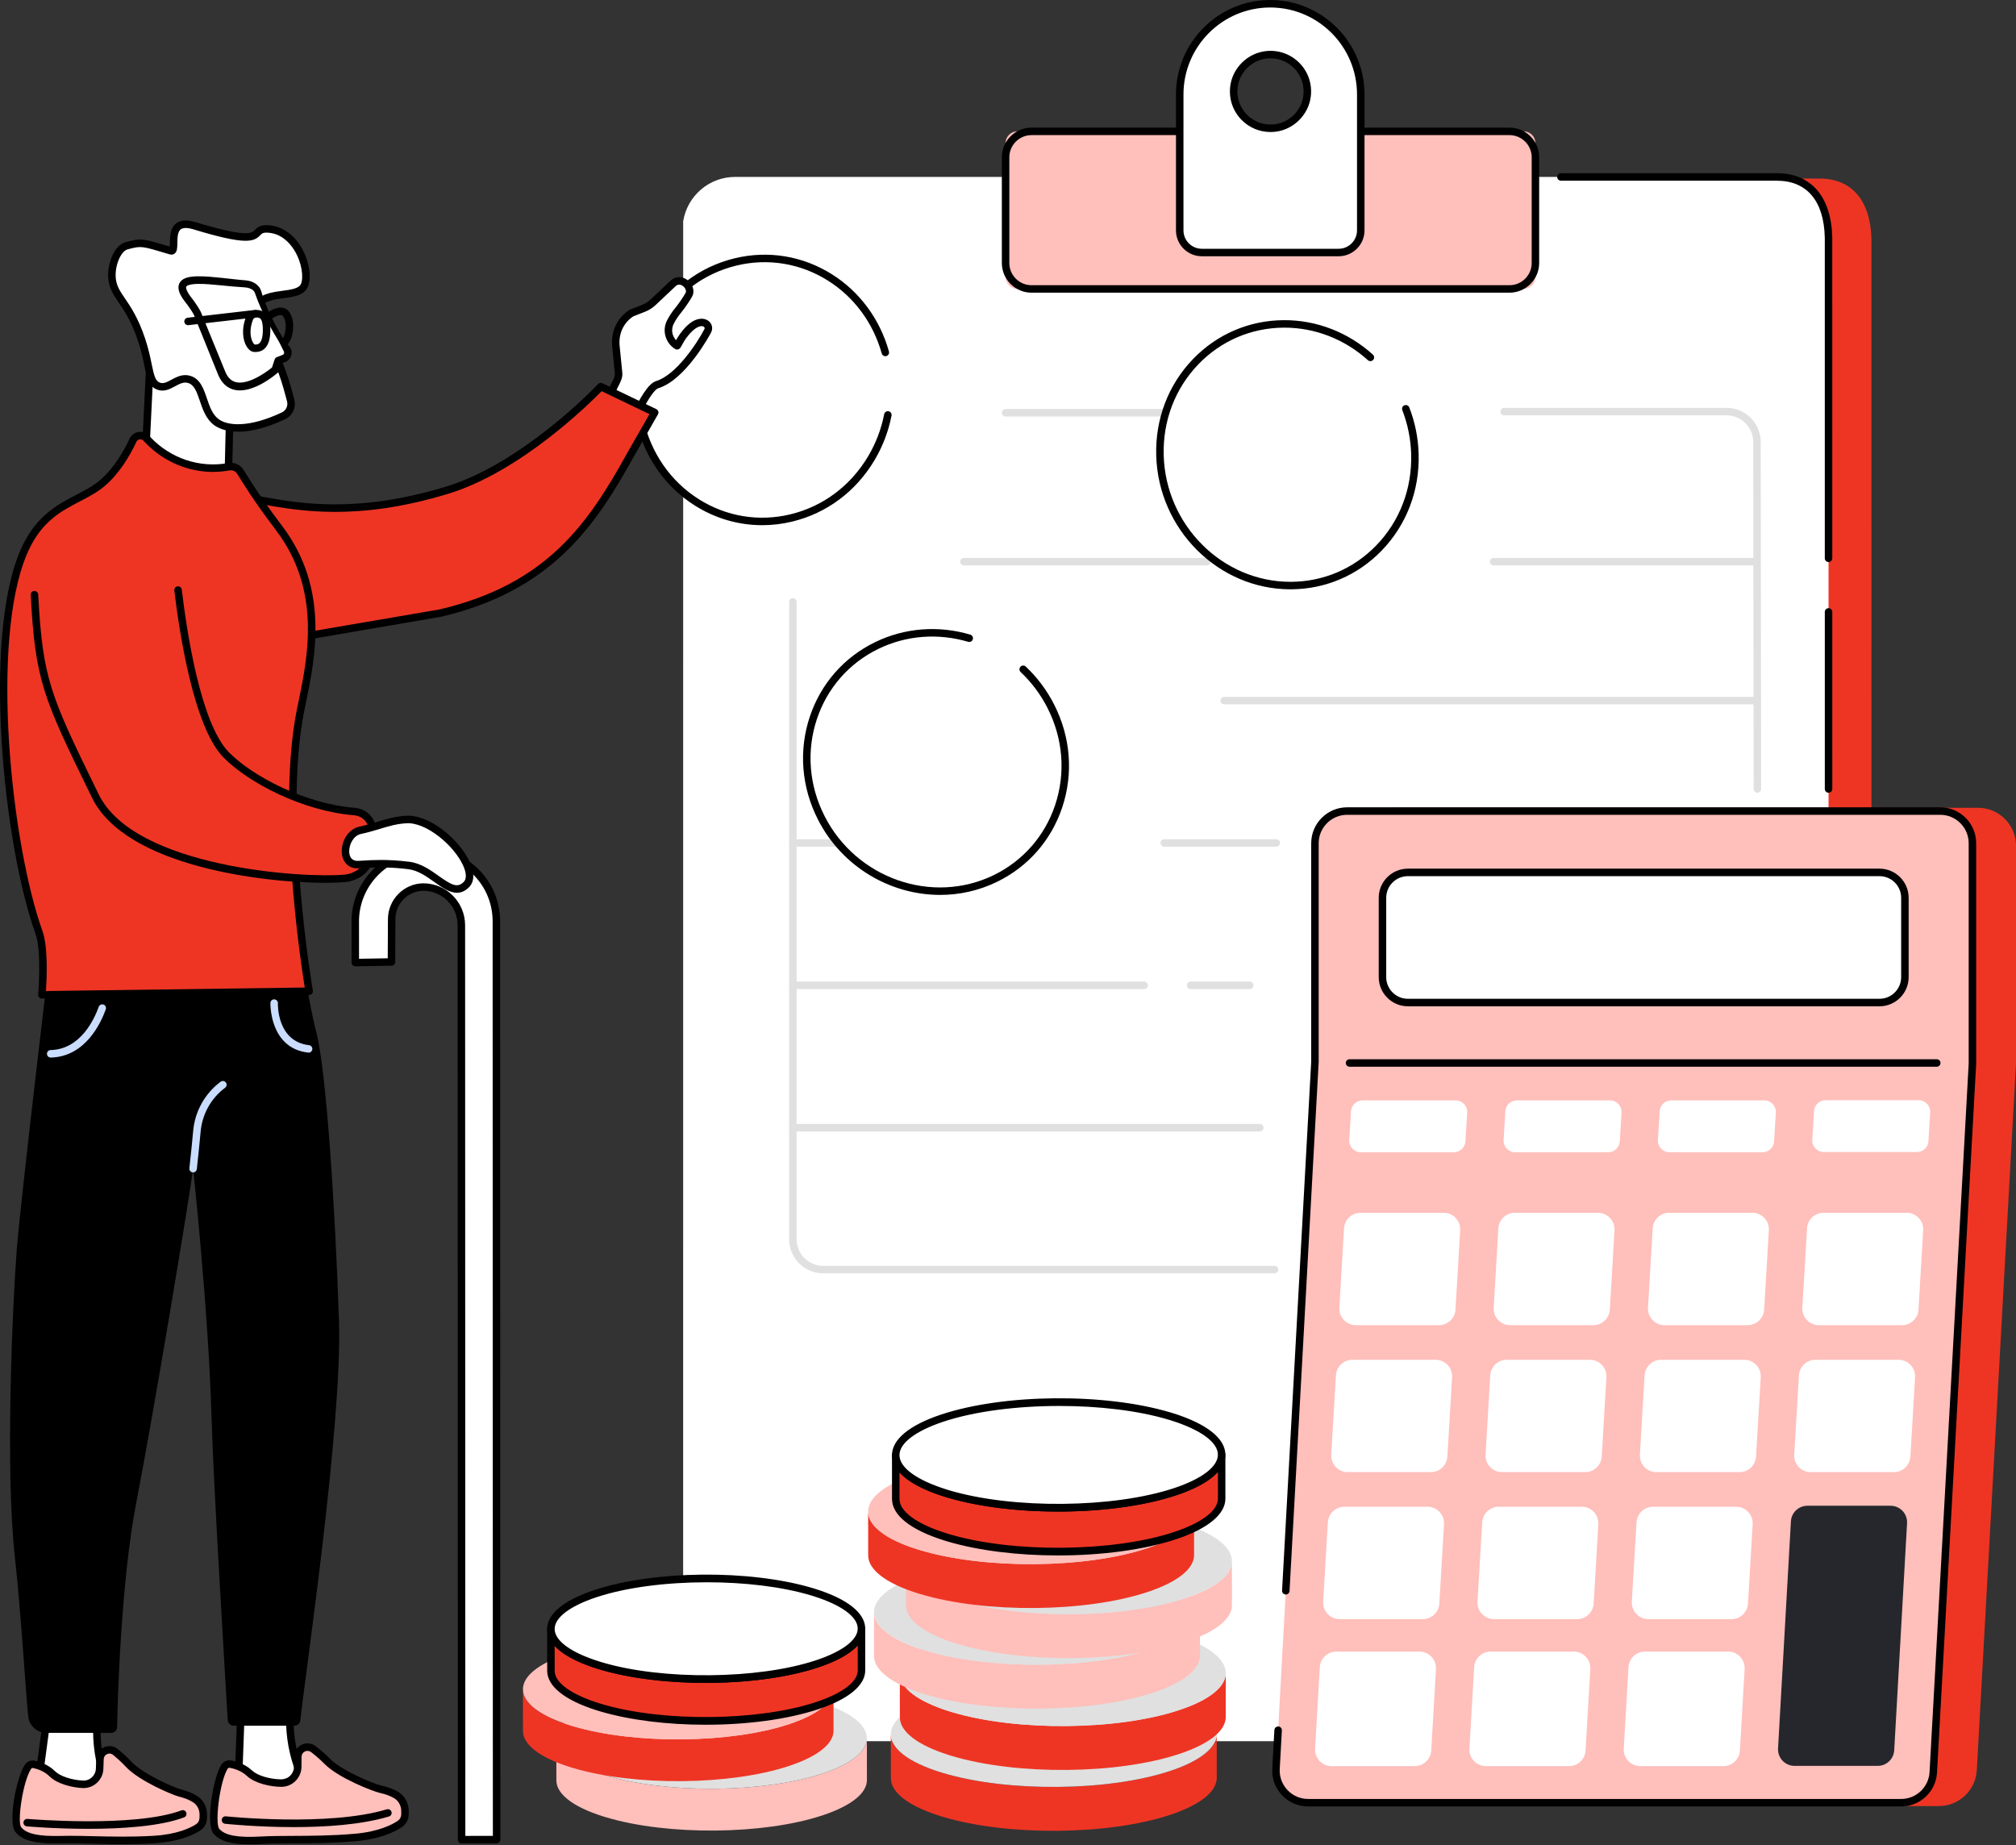 <?xml version="1.0" encoding="UTF-8"?>
<svg width="130px" height="119px" viewBox="0 0 130 119" version="1.1" xmlns="http://www.w3.org/2000/svg" xmlns:xlink="http://www.w3.org/1999/xlink">
    <rect x="0" y="0" width="130" height="119" fill="#333333" stroke="none"/>
    <title>C33AEB1B-B897-4308-B1CD-C53FAA604E9A</title>
    <g id="desktop" stroke="none" stroke-width="1" fill="none" fill-rule="evenodd">
        <g id="Investors_B-warstwa-2" transform="translate(-676, -130)" fill-rule="nonzero">
            <g id="Group-62" transform="translate(-1, 110)">
                <g id="Group-63" transform="translate(676, 20)">
                    <g id="Pension_scheme_5_" transform="translate(1, 0)">
                        <g id="Group" transform="translate(44.052, 0)">
                            <g>
                                <g>
                                    <g transform="translate(0, 11.169)" id="Path">
                                        <path d="M6.123,101.026 L73.285,101.026 C75.133,101.026 76.631,99.531 76.631,97.688 L76.626,4.283 C76.578,1.781 75.371,0.346 73.285,0.346 L6.122,0.346 C4.462,0.346 3.047,1.554 2.781,3.197 L2.778,97.688 C2.778,99.531 4.275,101.026 6.123,101.026 Z" fill="#EE3524"></path>
                                        <path d="M3.346,101.113 L70.517,101.113 C72.365,101.113 73.863,99.615 73.863,97.768 L73.859,4.174 C73.81,1.667 72.603,0.241 70.517,0.241 L3.344,0.241 C1.683,0.241 0.268,1.453 0.002,3.1 L0,97.768 C0,99.615 1.498,101.113 3.346,101.113 Z" fill="#FFFFFF"></path>
                                        <path d="M73.859,25.074 C73.726,25.074 73.618,24.966 73.618,24.833 L73.618,4.173 C73.572,1.795 72.47,0.483 70.517,0.483 L56.605,0.483 C56.471,0.483 56.363,0.375 56.363,0.241 C56.363,0.108 56.471,0 56.605,0 L70.517,0 C72.743,0 74.049,1.519 74.1,4.169 L74.101,24.833 C74.101,24.966 73.993,25.074 73.859,25.074 Z" fill="#000000"></path>
                                        <path d="M73.86,39.95 C73.727,39.95 73.619,39.842 73.619,39.708 L73.619,28.291 C73.619,28.158 73.727,28.05 73.86,28.05 C73.993,28.05 74.101,28.158 74.101,28.291 L74.102,39.708 C74.102,39.842 73.994,39.95 73.86,39.95 Z" fill="#000000"></path>
                                    </g>
                                    <g transform="translate(20.551, 0)">
                                        <g transform="translate(0, 8.23)">
                                            <path d="M0.999,10.403 L33.65,10.403 C34.069,10.403 34.408,10.064 34.408,9.645 L34.408,0.999 C34.408,0.58 34.069,0.241 33.65,0.241 L0.999,0.241 C0.58,0.241 0.241,0.581 0.241,0.999 L0.241,9.645 C0.241,10.064 0.58,10.403 0.999,10.403 Z" id="Path" fill="#FFBFBB"></path>
                                            <path d="M32.734,10.644 L1.915,10.644 C0.859,10.644 0,9.785 0,8.729 L0,1.915 C0,0.859 0.859,0 1.915,0 L32.734,0 C33.79,0 34.649,0.859 34.649,1.915 L34.649,8.729 C34.649,9.785 33.79,10.644 32.734,10.644 Z M1.915,0.483 C1.125,0.483 0.483,1.125 0.483,1.915 L0.483,8.729 C0.483,9.519 1.125,10.162 1.915,10.162 L32.734,10.162 C33.524,10.162 34.167,9.519 34.167,8.729 L34.167,1.915 C34.167,1.125 33.524,0.483 32.734,0.483 L1.915,0.483 Z" id="Shape" fill="#000000"></path>
                                        </g>
                                        <g transform="translate(11.229, 0)" id="Shape">
                                            <path d="M6.078,0.241 C2.848,0.241 0.241,2.86 0.241,6.09 L0.241,14.857 C0.241,15.645 0.88,16.284 1.668,16.284 L10.488,16.284 C11.276,16.284 11.915,15.645 11.915,14.857 L11.915,6.09 C11.915,2.86 9.309,0.241 6.078,0.241 Z M6.405,8.253 C4.85,8.449 3.543,7.141 3.739,5.587 C3.872,4.528 4.728,3.673 5.787,3.539 C7.341,3.344 8.648,4.651 8.453,6.205 C8.319,7.264 7.464,8.119 6.405,8.253 Z" fill="#FFFFFF"></path>
                                            <path d="M10.488,16.525 L1.668,16.525 C0.748,16.525 0,15.777 0,14.857 L0,6.09 C0,2.732 2.727,0 6.078,0 C9.43,0 12.157,2.732 12.157,6.09 L12.157,14.857 C12.157,15.777 11.408,16.525 10.488,16.525 Z M6.078,0.483 C2.993,0.483 0.483,2.998 0.483,6.09 L0.483,14.857 C0.483,15.51 1.015,16.042 1.668,16.042 L10.488,16.042 C11.142,16.042 11.674,15.51 11.674,14.857 L11.674,6.09 C11.674,2.998 9.164,0.483 6.078,0.483 Z M6.096,8.513 C5.402,8.513 4.741,8.243 4.244,7.747 C3.668,7.17 3.397,6.372 3.499,5.557 C3.646,4.395 4.595,3.446 5.757,3.3 C6.572,3.197 7.37,3.469 7.947,4.045 C8.523,4.622 8.795,5.42 8.692,6.235 C8.546,7.397 7.596,8.346 6.435,8.492 C6.321,8.506 6.208,8.513 6.096,8.513 Z M6.094,3.761 C6.002,3.761 5.91,3.767 5.817,3.779 C4.871,3.898 4.098,4.671 3.978,5.617 C3.894,6.284 4.116,6.935 4.586,7.405 C5.056,7.876 5.707,8.098 6.375,8.013 C7.321,7.894 8.094,7.121 8.213,6.175 C8.297,5.508 8.076,4.857 7.606,4.387 C7.201,3.982 6.661,3.761 6.094,3.761 Z" fill="#000000"></path>
                                        </g>
                                    </g>
                                </g>
                                <g transform="translate(6.835, 26.302)" fill="#E0E0E0" id="Path">
                                    <path d="M31.3,55.81 L2.198,55.81 C0.986,55.81 0,54.824 0,53.613 L0,12.509 C0,12.376 0.108,12.267 0.241,12.267 C0.375,12.267 0.483,12.376 0.483,12.509 L0.483,53.613 C0.483,54.558 1.252,55.328 2.198,55.328 L31.3,55.328 C31.434,55.328 31.542,55.436 31.542,55.569 C31.542,55.702 31.434,55.81 31.3,55.81 Z"></path>
                                    <path d="M53.296,55.81 L48.551,55.81 C48.417,55.81 48.309,55.702 48.309,55.569 C48.309,55.436 48.417,55.328 48.551,55.328 L53.296,55.328 C53.429,55.328 53.537,55.436 53.537,55.569 C53.537,55.702 53.429,55.81 53.296,55.81 Z"></path>
                                    <path d="M62.436,24.817 C62.303,24.817 62.195,24.709 62.195,24.576 L62.168,2.198 C62.168,1.252 61.399,0.483 60.453,0.483 L46.104,0.483 C45.971,0.483 45.863,0.375 45.863,0.241 C45.863,0.108 45.971,0 46.104,0 L60.453,0 C61.665,0 62.651,0.986 62.651,2.198 L62.677,24.575 C62.677,24.708 62.57,24.817 62.436,24.817 C62.436,24.817 62.436,24.817 62.436,24.817 Z"></path>
                                    <path d="M62.311,19.118 L28.054,19.118 C27.921,19.118 27.813,19.01 27.813,18.877 C27.813,18.744 27.921,18.635 28.054,18.635 L62.311,18.635 C62.444,18.635 62.552,18.744 62.552,18.877 C62.552,19.01 62.444,19.118 62.311,19.118 Z"></path>
                                    <path d="M31.409,28.299 L24.191,28.299 C24.057,28.299 23.949,28.191 23.949,28.057 C23.949,27.924 24.057,27.816 24.191,27.816 L31.409,27.816 C31.543,27.816 31.651,27.924 31.651,28.057 C31.651,28.191 31.543,28.299 31.409,28.299 Z"></path>
                                    <path d="M62.39,10.16 L45.429,10.16 C45.296,10.16 45.188,10.052 45.188,9.919 C45.188,9.786 45.296,9.678 45.429,9.678 L62.39,9.678 C62.523,9.678 62.631,9.786 62.631,9.919 C62.631,10.052 62.523,10.16 62.39,10.16 Z"></path>
                                    <path d="M26.94,10.16 L11.268,10.16 C11.135,10.16 11.027,10.052 11.027,9.919 C11.027,9.786 11.135,9.678 11.268,9.678 L26.94,9.678 C27.074,9.678 27.182,9.786 27.182,9.919 C27.182,10.052 27.074,10.16 26.94,10.16 Z"></path>
                                    <path d="M26.229,0.556 L13.957,0.556 C13.823,0.556 13.715,0.448 13.715,0.314 C13.715,0.181 13.823,0.073 13.957,0.073 L26.229,0.073 C26.362,0.073 26.47,0.181 26.47,0.314 C26.47,0.448 26.362,0.556 26.229,0.556 Z"></path>
                                    <path d="M3.835,28.299 L0.241,28.299 C0.108,28.299 0,28.191 0,28.057 C0,27.924 0.108,27.816 0.241,27.816 L3.835,27.816 C3.968,27.816 4.076,27.924 4.076,28.057 C4.076,28.191 3.968,28.299 3.835,28.299 Z"></path>
                                    <path d="M29.703,37.479 L25.892,37.479 C25.759,37.479 25.651,37.371 25.651,37.238 C25.651,37.105 25.759,36.997 25.892,36.997 L29.703,36.997 C29.836,36.997 29.944,37.105 29.944,37.238 C29.944,37.371 29.836,37.479 29.703,37.479 Z"></path>
                                    <path d="M22.896,37.479 L0.241,37.479 C0.108,37.479 0,37.371 0,37.238 C0,37.105 0.108,36.997 0.241,36.997 L22.896,36.997 C23.029,36.997 23.137,37.105 23.137,37.238 C23.137,37.371 23.029,37.479 22.896,37.479 Z"></path>
                                    <path d="M63.516,46.66 L59.018,46.66 C58.885,46.66 58.777,46.552 58.777,46.419 C58.777,46.285 58.885,46.177 59.018,46.177 L63.516,46.177 C63.649,46.177 63.757,46.285 63.757,46.419 C63.757,46.552 63.649,46.66 63.516,46.66 Z"></path>
                                    <path d="M30.347,46.66 L0.241,46.66 C0.108,46.66 0,46.552 0,46.419 C0,46.285 0.108,46.177 0.241,46.177 L30.347,46.177 C30.48,46.177 30.589,46.285 30.589,46.419 C30.589,46.552 30.48,46.66 30.347,46.66 Z"></path>
                                </g>
                            </g>
                            <g transform="translate(37.985, 52.06)">
                                <g>
                                    <path d="M45.512,0.031 L8.017,0.031 C6.663,0.031 5.565,1.129 5.565,2.482 L5.565,16.392 C5.565,16.437 5.564,16.482 5.562,16.527 L3.052,61.818 C2.975,63.223 4.093,64.405 5.5,64.405 L42.988,64.405 C44.289,64.405 45.363,63.388 45.435,62.09 L47.959,16.603 C47.962,16.558 47.963,16.513 47.963,16.468 L47.963,2.482 C47.963,1.129 46.866,0.031 45.512,0.031 Z" id="Path" fill="#EE3524"></path>
                                    <path d="M43.078,0.241 L4.831,0.241 C3.685,0.241 2.756,1.17 2.756,2.317 L2.756,16.423 L0.244,61.998 C0.179,63.188 1.126,64.188 2.317,64.188 L40.558,64.188 C41.659,64.188 42.569,63.327 42.63,62.227 L45.153,16.545 L45.153,2.317 C45.153,1.17 44.224,0.241 43.078,0.241 Z" id="Path" fill="#FFBFBB"></path>
                                    <path d="M40.558,64.429 L2.317,64.429 C1.674,64.429 1.076,64.172 0.634,63.705 C0.192,63.238 -0.032,62.627 0.004,61.985 L0.141,59.498 C0.148,59.365 0.262,59.268 0.395,59.271 C0.528,59.278 0.63,59.392 0.623,59.525 L0.486,62.012 C0.458,62.52 0.635,63.003 0.985,63.373 C1.335,63.743 1.808,63.947 2.317,63.947 L40.558,63.947 C41.531,63.947 42.335,63.185 42.389,62.214 L44.912,16.532 L44.912,2.317 C44.912,1.305 44.089,0.483 43.078,0.483 L4.831,0.483 C3.82,0.483 2.997,1.305 2.997,2.317 L2.997,16.423 L1.118,50.535 C1.111,50.668 0.999,50.768 0.864,50.762 C0.731,50.755 0.629,50.641 0.636,50.508 L2.515,16.41 L2.515,2.317 C2.515,1.039 3.554,0 4.831,0 L43.078,0 C44.356,0 45.395,1.039 45.395,2.317 L45.395,16.545 L42.871,62.24 C42.803,63.468 41.787,64.429 40.558,64.429 Z" id="Path" fill="#000000"></path>
                                    <path d="M42.853,16.728 L4.986,16.728 C4.853,16.728 4.745,16.62 4.745,16.487 C4.745,16.354 4.853,16.246 4.986,16.246 L42.853,16.246 C42.986,16.246 43.094,16.354 43.094,16.487 C43.094,16.62 42.986,16.728 42.853,16.728 Z" id="Path" fill="#000000"></path>
                                    <g transform="translate(6.869, 3.956)">
                                        <path d="M1.88,0.241 L32.292,0.241 C33.197,0.241 33.931,0.975 33.931,1.88 L33.931,6.994 C33.931,7.9 33.197,8.633 32.292,8.633 L1.88,8.633 C0.975,8.633 0.241,7.9 0.241,6.994 L0.241,1.88 C0.241,0.975 0.975,0.241 1.88,0.241 Z" id="Path" fill="#FFFFFF"></path>
                                        <path d="M32.292,8.875 L1.88,8.875 C0.844,8.875 0,8.031 0,6.994 L0,1.88 C0,0.843 0.844,0 1.88,0 L32.292,0 C33.328,0 34.172,0.843 34.172,1.88 L34.172,6.994 C34.172,8.031 33.328,8.875 32.292,8.875 Z M1.88,0.483 C1.11,0.483 0.483,1.109 0.483,1.88 L0.483,6.994 C0.483,7.765 1.11,8.392 1.88,8.392 L32.292,8.392 C33.062,8.392 33.689,7.765 33.689,6.994 L33.689,1.88 C33.689,1.11 33.062,0.483 32.292,0.483 L1.88,0.483 Z" id="Shape" fill="#000000"></path>
                                    </g>
                                </g>
                                <g transform="translate(2.763, 18.888)" id="Path">
                                    <g transform="translate(0, 7.259)">
                                        <path d="M17.966,25.2 L18.268,20.087 C18.305,19.474 17.817,18.957 17.203,18.957 L11.844,18.957 C11.279,18.957 10.812,19.397 10.778,19.961 L10.475,25.074 C10.439,25.687 10.927,26.205 11.541,26.205 L16.9,26.205 C17.465,26.205 17.932,25.764 17.966,25.2 Z" fill="#FFFFFF"></path>
                                        <path d="M27.918,25.2 L28.22,20.087 C28.257,19.474 27.769,18.957 27.155,18.957 L21.796,18.957 C21.231,18.957 20.764,19.397 20.73,19.961 L20.427,25.074 C20.391,25.687 20.879,26.205 21.493,26.205 L26.852,26.205 C27.417,26.205 27.884,25.764 27.918,25.2 Z" fill="#FFFFFF"></path>
                                        <path d="M17.444,34.677 L17.75,29.425 C17.785,28.812 17.298,28.296 16.684,28.296 L11.325,28.296 C10.759,28.296 10.292,28.737 10.259,29.301 L9.954,34.553 C9.918,35.166 10.406,35.683 11.02,35.683 L16.378,35.683 C16.944,35.683 17.411,35.242 17.444,34.677 Z" fill="#FFFFFF"></path>
                                        <path d="M27.396,34.677 L27.702,29.425 C27.737,28.812 27.25,28.296 26.636,28.296 L21.277,28.296 C20.711,28.296 20.244,28.737 20.211,29.301 L19.906,34.553 C19.87,35.166 20.358,35.683 20.972,35.683 L26.33,35.683 C26.896,35.683 27.363,35.242 27.396,34.677 Z" fill="#FFFFFF"></path>
                                        <path d="M8.534,15.722 L8.837,10.609 C8.873,9.996 8.385,9.478 7.771,9.478 L2.412,9.478 C1.847,9.478 1.38,9.919 1.346,10.483 L1.044,15.596 C1.007,16.209 1.495,16.726 2.109,16.726 L7.468,16.726 C8.033,16.726 8.5,16.286 8.534,15.722 Z" fill="#FFFFFF"></path>
                                        <path d="M18.486,15.722 L18.789,10.609 C18.825,9.996 18.337,9.478 17.723,9.478 L12.364,9.478 C11.799,9.478 11.332,9.919 11.298,10.483 L10.996,15.596 C10.959,16.209 11.447,16.726 12.061,16.726 L17.42,16.726 C17.985,16.726 18.452,16.286 18.486,15.722 Z" fill="#FFFFFF"></path>
                                        <path d="M28.438,15.722 L28.741,10.609 C28.777,9.996 28.289,9.478 27.675,9.478 L22.316,9.478 C21.751,9.478 21.284,9.919 21.25,10.483 L20.948,15.596 C20.911,16.209 21.399,16.726 22.013,16.726 L27.372,16.726 C27.937,16.726 28.404,16.286 28.438,15.722 Z" fill="#FFFFFF"></path>
                                        <path d="M38.39,15.722 L38.693,10.609 C38.729,9.996 38.241,9.478 37.627,9.478 L32.268,9.478 C31.703,9.478 31.236,9.919 31.202,10.483 L30.899,15.596 C30.863,16.209 31.351,16.726 31.965,16.726 L37.324,16.726 C37.889,16.726 38.356,16.286 38.39,15.722 Z" fill="#FFFFFF"></path>
                                        <path d="M9.056,6.244 L9.359,1.131 C9.395,0.517 8.908,0 8.293,0 L2.935,0 C2.369,0 1.902,0.44 1.869,1.004 L1.566,6.117 C1.53,6.731 2.017,7.248 2.632,7.248 L7.99,7.248 C8.555,7.248 9.023,6.808 9.056,6.244 Z" fill="#FFFFFF"></path>
                                        <path d="M19.008,6.244 L19.311,1.131 C19.347,0.517 18.86,0 18.245,0 L12.887,0 C12.321,0 11.854,0.44 11.821,1.004 L11.518,6.117 C11.482,6.731 11.969,7.248 12.584,7.248 L17.942,7.248 C18.507,7.248 18.975,6.808 19.008,6.244 Z" fill="#FFFFFF"></path>
                                        <path d="M28.96,6.244 L29.263,1.131 C29.299,0.517 28.811,0 28.197,0 L22.839,0 C22.273,0 21.806,0.44 21.773,1.004 L21.47,6.117 C21.434,6.731 21.921,7.248 22.536,7.248 L27.894,7.248 C28.459,7.248 28.927,6.808 28.96,6.244 Z" fill="#FFFFFF"></path>
                                        <path d="M38.912,6.244 L39.215,1.131 C39.251,0.517 38.763,0 38.149,0 L32.791,0 C32.225,0 31.758,0.44 31.725,1.004 L31.422,6.117 C31.386,6.731 31.873,7.248 32.488,7.248 L37.846,7.248 C38.411,7.248 38.879,6.808 38.912,6.244 Z" fill="#FFFFFF"></path>
                                        <path d="M8.014,25.2 L8.316,20.087 C8.353,19.474 7.865,18.957 7.251,18.957 L1.892,18.957 C1.327,18.957 0.86,19.397 0.826,19.961 L0.523,25.074 C0.487,25.687 0.975,26.205 1.589,26.205 L6.948,26.205 C7.513,26.205 7.98,25.764 8.014,25.2 Z" fill="#FFFFFF"></path>
                                        <path d="M7.492,34.677 L7.797,29.425 C7.833,28.812 7.346,28.296 6.732,28.296 L1.373,28.296 C0.807,28.296 0.34,28.737 0.307,29.301 L0.002,34.553 C-0.034,35.166 0.454,35.683 1.068,35.683 L6.426,35.683 C6.992,35.683 7.459,35.242 7.492,34.677 Z" fill="#FFFFFF"></path>
                                        <path d="M37.347,34.659 L38.175,20.02 C38.21,19.407 37.723,18.892 37.109,18.892 L31.751,18.892 C31.184,18.892 30.717,19.334 30.685,19.899 L29.856,34.539 C29.821,35.151 30.309,35.667 30.922,35.667 L36.281,35.667 C36.847,35.667 37.315,35.225 37.347,34.659 Z" fill="#26272C"></path>
                                    </g>
                                    <g transform="translate(2.205, 0)" fill="#FFFFFF">
                                        <path d="M0.114,0.71 L0.001,2.567 C-0.025,2.995 0.315,3.356 0.744,3.356 L6.751,3.356 C7.144,3.356 7.47,3.05 7.493,2.657 L7.606,0.8 C7.633,0.372 7.292,0.011 6.864,0.011 L0.857,0.011 C0.464,0.011 0.138,0.317 0.114,0.71 Z"></path>
                                        <path d="M10.066,0.71 L9.953,2.567 C9.927,2.995 10.267,3.356 10.696,3.356 L16.703,3.356 C17.096,3.356 17.422,3.05 17.445,2.657 L17.558,0.8 C17.584,0.372 17.244,0.011 16.816,0.011 L10.809,0.011 C10.416,0.011 10.09,0.317 10.066,0.71 Z"></path>
                                        <path d="M20.018,0.71 L19.905,2.567 C19.879,2.995 20.219,3.356 20.648,3.356 L26.655,3.356 C27.048,3.356 27.374,3.05 27.397,2.657 L27.51,0.8 C27.536,0.372 27.196,0.011 26.768,0.011 L20.761,0.011 C20.368,0.011 20.042,0.317 20.018,0.71 Z"></path>
                                        <path d="M29.97,0.699 L29.857,2.553 C29.831,2.981 30.171,3.342 30.6,3.342 L36.607,3.342 C37,3.342 37.325,3.036 37.349,2.643 L37.462,0.789 C37.488,0.361 37.148,0 36.719,0 L30.713,0 C30.32,0 29.994,0.306 29.97,0.699 Z"></path>
                                    </g>
                                </g>
                            </g>
                        </g>
                        <g id="Group" transform="translate(0, 14.219)">
                            <g transform="translate(72.313, 4.243)">
                                <ellipse id="Oval" fill="#FFFFFF" transform="translate(10.699, 10.863) rotate(-21.243) translate(-10.699, -10.863) " cx="10.699" cy="10.863" rx="8.184" ry="8.474"></ellipse>
                                <path d="M10.898,19.54 C6.257,19.54 2.38,15.681 2.245,10.915 C2.178,8.554 3.024,6.341 4.627,4.682 C6.172,3.084 8.246,2.196 10.466,2.184 C12.572,2.169 14.618,2.961 16.217,4.405 C16.316,4.495 16.324,4.647 16.235,4.746 C16.145,4.845 15.993,4.853 15.894,4.764 C14.395,3.41 12.486,2.666 10.514,2.666 C10.499,2.666 10.484,2.666 10.469,2.667 C8.38,2.678 6.428,3.513 4.974,5.018 C3.462,6.582 2.664,8.671 2.727,10.902 C2.855,15.408 6.516,19.057 10.898,19.057 C10.913,19.057 10.928,19.057 10.943,19.057 C13.032,19.045 14.984,18.21 16.438,16.705 C17.95,15.141 18.748,13.052 18.685,10.822 C18.657,9.846 18.465,8.892 18.114,7.987 C18.065,7.863 18.127,7.723 18.251,7.675 C18.376,7.626 18.515,7.688 18.564,7.812 C18.935,8.769 19.138,9.777 19.167,10.808 C19.234,13.169 18.388,15.383 16.785,17.041 C15.24,18.64 13.166,19.527 10.946,19.54 C10.93,19.54 10.914,19.54 10.898,19.54 Z" id="Path" fill="#000000"></path>
                            </g>
                            <g transform="translate(48.663, 23.191)">
                                <ellipse id="Oval" fill="#FFFFFF" transform="translate(11.69, 11.73) rotate(-38.809) translate(-11.69, -11.73) " cx="11.69" cy="11.73" rx="8.198" ry="8.459"></ellipse>
                                <path d="M11.961,20.299 C8.767,20.299 5.645,18.507 4.082,15.44 C3.013,13.342 2.828,10.981 3.561,8.793 C4.27,6.677 5.762,4.975 7.764,4.001 C9.662,3.076 11.843,2.904 13.906,3.515 C14.033,3.553 14.106,3.687 14.068,3.815 C14.031,3.943 13.897,4.015 13.769,3.978 C11.822,3.401 9.765,3.563 7.975,4.435 C6.091,5.352 4.686,6.954 4.018,8.947 C3.327,11.011 3.502,13.239 4.512,15.222 C6.563,19.247 11.455,20.952 15.417,19.023 C17.301,18.105 18.706,16.503 19.374,14.511 C20.065,12.446 19.89,10.218 18.88,8.236 C18.438,7.367 17.856,6.59 17.151,5.925 C17.054,5.833 17.05,5.681 17.141,5.584 C17.233,5.487 17.385,5.482 17.482,5.574 C18.227,6.277 18.842,7.099 19.31,8.017 C20.379,10.115 20.564,12.476 19.831,14.664 C19.122,16.78 17.63,18.482 15.628,19.456 C14.454,20.028 13.202,20.299 11.961,20.299 Z" id="Path" fill="#000000"></path>
                            </g>
                            <g>
                                <g transform="translate(40.176, 1.608)">
                                    <ellipse id="Oval" fill="#FFFFFF" transform="translate(9.055, 9.323) rotate(-83.731) translate(-9.055, -9.323) " cx="9.055" cy="9.323" rx="8.481" ry="8.178"></ellipse>
                                    <path d="M8.976,18.04 C7.454,18.04 5.959,17.611 4.634,16.775 C0.683,14.286 -0.552,8.917 1.88,4.807 C3.079,2.781 4.968,1.368 7.199,0.829 C9.36,0.307 11.588,0.674 13.474,1.862 C15.261,2.988 16.565,4.755 17.146,6.836 C17.182,6.964 17.107,7.097 16.979,7.133 C16.851,7.169 16.717,7.094 16.682,6.966 C16.133,5 14.902,3.333 13.217,2.271 C11.442,1.152 9.346,0.807 7.312,1.298 C5.209,1.807 3.427,3.14 2.295,5.052 C-0.005,8.94 1.159,14.016 4.891,16.367 C6.665,17.485 8.762,17.831 10.795,17.339 C12.899,16.831 14.68,15.498 15.812,13.585 C16.308,12.747 16.654,11.838 16.839,10.884 C16.865,10.753 16.991,10.668 17.122,10.693 C17.253,10.719 17.339,10.845 17.313,10.976 C17.117,11.984 16.752,12.945 16.227,13.831 C15.029,15.857 13.14,17.269 10.908,17.808 C10.267,17.964 9.619,18.04 8.976,18.04 Z" id="Path" fill="#000000"></path>
                                </g>
                                <g>
                                    <g transform="translate(0.649, 44.255)">
                                        <g transform="translate(0.152, 51.623)">
                                            <g transform="translate(1.295, -0)">
                                                <path d="M0.279,5.584 L4.886,5.207 L4.707,4.71 C4.287,3.541 4.101,2.299 4.16,1.058 L4.196,0.293 L0.901,0.904 L0.279,5.584 Z" id="Path" fill="#FFFFFF"></path>
                                                <path d="M0,5.849 L0.685,0.699 L4.452,-1.65539374e-14 L4.401,1.069 C4.343,2.285 4.523,3.483 4.934,4.628 L5.219,5.421 L0,5.849 Z M1.117,1.109 L0.557,5.319 L4.552,4.992 L4.48,4.791 C4.047,3.586 3.858,2.326 3.919,1.046 L3.941,0.586 L1.117,1.109 Z" id="Shape" fill="#000000"></path>
                                            </g>
                                            <g transform="translate(0, 2.5)">
                                                <g>
                                                    <path d="M6.647,0.383 C6.931,0.619 7.232,0.89 7.471,1.151 C8.277,2.029 10.39,2.921 10.805,3.026 C11.117,3.104 11.487,3.23 11.789,3.426 C12.13,3.647 12.321,4.04 12.31,4.447 L12.304,4.645 C12.298,4.891 12.172,5.118 11.966,5.25 C11.536,5.523 10.654,5.932 9.144,6.025 C6.83,6.166 4.672,5.992 3.202,6.034 C1.733,6.075 0.825,5.924 0.384,5.393 C-0.015,4.913 0.465,2.168 0.998,1.34 C1.082,1.209 1.239,1.148 1.391,1.179 C1.674,1.239 2.176,1.395 2.58,1.795 C2.962,2.174 3.803,2.435 4.548,2.465 C5.127,2.489 5.612,2.025 5.624,1.443 C5.629,1.25 5.635,1.04 5.645,0.831 C5.668,0.323 6.256,0.059 6.647,0.383 Z" id="Path" fill="#FFBFBB"></path>
                                                    <path d="M7.121,6.323 C6.434,6.323 5.779,6.307 5.165,6.293 C4.415,6.275 3.767,6.259 3.209,6.275 C1.539,6.322 0.666,6.111 0.198,5.547 C-0.307,4.94 0.249,2.058 0.795,1.209 C0.93,0.998 1.19,0.891 1.44,0.943 C1.735,1.005 2.297,1.175 2.75,1.624 C3.071,1.942 3.831,2.194 4.557,2.224 C4.768,2.235 4.972,2.157 5.128,2.01 C5.288,1.861 5.378,1.657 5.383,1.438 C5.387,1.243 5.394,1.031 5.404,0.82 C5.419,0.492 5.614,0.206 5.913,0.073 C6.21,-0.058 6.55,-0.011 6.801,0.197 C7.036,0.392 7.374,0.687 7.649,0.988 C8.39,1.796 10.444,2.686 10.864,2.792 C11.288,2.899 11.644,3.044 11.921,3.224 C12.323,3.485 12.564,3.956 12.551,4.454 L12.546,4.652 C12.537,4.98 12.369,5.28 12.095,5.453 C11.592,5.773 10.675,6.173 9.158,6.266 C8.458,6.309 7.775,6.323 7.121,6.323 Z M3.717,5.786 C4.166,5.786 4.661,5.798 5.176,5.81 C6.366,5.838 7.714,5.87 9.129,5.784 C10.617,5.693 11.464,5.282 11.836,5.046 C11.974,4.958 12.059,4.806 12.063,4.639 L12.068,4.44 C12.077,4.11 11.92,3.799 11.658,3.628 C11.429,3.48 11.114,3.352 10.746,3.26 C10.332,3.156 8.15,2.247 7.294,1.314 C7.09,1.092 6.813,0.834 6.493,0.569 C6.382,0.477 6.238,0.457 6.108,0.514 C5.975,0.573 5.892,0.696 5.886,0.842 C5.876,1.049 5.87,1.257 5.866,1.448 C5.858,1.798 5.713,2.123 5.458,2.362 C5.207,2.598 4.881,2.717 4.537,2.707 C3.843,2.678 2.881,2.434 2.41,1.967 C2.046,1.606 1.584,1.466 1.341,1.416 C1.285,1.403 1.229,1.426 1.201,1.47 C0.666,2.301 0.295,4.909 0.569,5.239 C0.926,5.669 1.713,5.834 3.195,5.793 C3.36,5.788 3.535,5.786 3.717,5.786 Z" id="Shape" fill="#000000"></path>
                                                </g>
                                                <path d="M4.9,5.336 C2.807,5.336 1.072,5.19 0.931,5.178 C0.798,5.166 0.699,5.049 0.711,4.917 C0.723,4.784 0.839,4.685 0.972,4.697 C1.041,4.703 7.881,5.278 10.899,4.146 C11.023,4.099 11.162,4.162 11.209,4.287 C11.256,4.412 11.193,4.551 11.068,4.598 C9.499,5.187 7.016,5.336 4.9,5.336 Z" id="Path" fill="#000000"></path>
                                            </g>
                                        </g>
                                        <g transform="translate(12.897, 50.975)">
                                            <g transform="translate(1.537, 0)">
                                                <path d="M0.252,6.461 L4.643,5.721 L4.432,5.259 C3.934,4.171 3.655,2.995 3.611,1.798 L3.584,0.258 L0.471,0.472 L0.252,6.461 Z" id="Path" fill="#FFFFFF"></path>
                                                <path d="M0,6.748 L0.237,0.246 L3.821,-1.65539374e-14 L3.853,1.794 C3.896,2.961 4.164,4.094 4.651,5.158 L4.994,5.907 L0,6.748 Z M0.704,0.698 L0.504,6.173 L4.293,5.535 L4.212,5.359 C3.699,4.237 3.416,3.042 3.37,1.807 L3.348,0.516 L0.704,0.698 Z" id="Shape" fill="#000000"></path>
                                            </g>
                                            <g transform="translate(0, 2.973)">
                                                <g transform="translate(0, -0)">
                                                    <path d="M6.668,0.375 C6.965,0.608 7.28,0.876 7.532,1.136 C8.38,2.01 10.564,2.861 10.991,2.956 C11.312,3.027 11.694,3.145 12.008,3.337 C12.362,3.553 12.568,3.949 12.568,4.365 L12.569,4.568 C12.569,4.819 12.447,5.055 12.239,5.195 C11.808,5.486 10.919,5.93 9.378,6.067 C7.019,6.278 4.809,6.162 3.309,6.247 C1.809,6.331 0.877,6.203 0.411,5.673 C-0.01,5.194 0.403,2.376 0.924,1.514 C1.006,1.378 1.165,1.311 1.32,1.339 C1.612,1.392 2.129,1.537 2.553,1.934 C2.954,2.311 3.821,2.553 4.582,2.563 C5.174,2.571 5.657,2.082 5.653,1.487 C5.652,1.29 5.653,1.076 5.657,0.862 C5.666,0.342 6.259,0.056 6.668,0.375 Z" id="Path" fill="#FFBFBB"></path>
                                                    <path d="M2.55,6.511 C1.337,6.511 0.643,6.302 0.23,5.832 C-0.302,5.227 0.184,2.271 0.717,1.389 C0.848,1.172 1.109,1.057 1.363,1.102 C1.666,1.156 2.244,1.314 2.718,1.759 C3.056,2.075 3.841,2.312 4.585,2.321 C4.806,2.318 5.01,2.24 5.166,2.085 C5.326,1.926 5.413,1.714 5.412,1.488 C5.411,1.29 5.411,1.073 5.415,0.857 C5.421,0.523 5.611,0.227 5.911,0.085 C6.209,-0.057 6.556,-0.019 6.817,0.185 C7.062,0.377 7.414,0.668 7.705,0.968 C8.5,1.787 10.596,2.621 11.043,2.72 C11.479,2.817 11.846,2.955 12.134,3.131 C12.55,3.385 12.809,3.858 12.81,4.364 L12.81,4.567 C12.81,4.901 12.648,5.21 12.375,5.395 C11.87,5.735 10.945,6.17 9.4,6.308 C7.937,6.438 6.547,6.444 5.321,6.449 C4.554,6.453 3.892,6.455 3.323,6.487 C3.044,6.503 2.787,6.511 2.55,6.511 Z M1.25,1.574 C1.201,1.574 1.155,1.598 1.13,1.639 C0.607,2.504 0.302,5.183 0.593,5.513 C0.971,5.944 1.779,6.091 3.295,6.006 C3.878,5.973 4.578,5.97 5.319,5.967 C6.535,5.962 7.914,5.956 9.357,5.827 C10.875,5.691 11.73,5.247 12.104,4.995 C12.244,4.9 12.327,4.741 12.327,4.568 L12.327,4.365 C12.327,4.026 12.156,3.711 11.882,3.543 C11.643,3.397 11.317,3.276 10.939,3.192 C10.513,3.097 8.259,2.232 7.359,1.304 C7.144,1.083 6.853,0.827 6.519,0.566 C6.402,0.474 6.252,0.457 6.119,0.52 C5.983,0.585 5.901,0.714 5.898,0.866 C5.894,1.078 5.894,1.291 5.895,1.486 C5.897,1.842 5.759,2.177 5.506,2.428 C5.257,2.675 4.932,2.803 4.579,2.804 C3.87,2.795 2.882,2.574 2.388,2.11 C2.005,1.751 1.528,1.622 1.278,1.577 C1.269,1.575 1.259,1.574 1.25,1.574 Z" id="Shape" fill="#000000"></path>
                                                </g>
                                                <path d="M5.395,5.4 C3.043,5.4 1.115,5.201 0.968,5.185 C0.836,5.171 0.74,5.052 0.754,4.92 C0.768,4.787 0.887,4.691 1.019,4.705 C1.085,4.712 7.627,5.389 11.397,4.253 C11.524,4.215 11.659,4.287 11.698,4.415 C11.736,4.542 11.664,4.677 11.536,4.715 C9.751,5.253 7.416,5.4 5.395,5.4 Z" id="Path" fill="#000000"></path>
                                            </g>
                                        </g>
                                        <g id="Path">
                                            <path d="M12.99,32.882 C13.12,37.457 13.899,50.04 14.035,52.441 C14.047,52.648 14.217,52.809 14.424,52.809 L18.331,52.809 C18.531,52.809 18.699,52.657 18.719,52.457 C18.967,49.967 21.441,33.406 21.21,26.662 C20.957,19.297 20.386,10.535 19.755,8.123 C19.123,5.71 18.34,0 18.34,0 L2.657,2.37 C2.657,2.37 0.676,18.916 0.423,22.218 C0.171,25.519 -0.323,36.199 0.308,41.913 C0.718,45.615 1.025,50.942 1.174,52.227 C1.243,52.823 1.745,53.272 2.342,53.272 L6.516,53.272 C6.729,53.272 6.903,53.1 6.905,52.886 C6.924,51.345 7.152,43.497 8.13,38.471 C9.268,32.63 11.654,18.214 11.803,16.888 C11.803,16.888 12.796,26.05 12.99,32.882 Z" fill="#000000"></path>
                                            <path d="M11.803,17.129 C11.794,17.129 11.785,17.129 11.776,17.128 C11.644,17.113 11.548,16.994 11.563,16.861 C11.669,15.922 11.751,15.069 11.81,14.432 C11.927,13.18 12.572,12.031 13.578,11.282 C13.685,11.202 13.837,11.224 13.916,11.331 C13.996,11.438 13.974,11.589 13.867,11.669 C12.969,12.337 12.395,13.36 12.291,14.477 C12.231,15.116 12.149,15.972 12.043,16.915 C12.029,17.038 11.925,17.129 11.803,17.129 Z" fill="#CADDFF"></path>
                                            <path d="M2.62,9.723 C2.49,9.723 2.382,9.618 2.379,9.487 C2.376,9.354 2.482,9.243 2.615,9.24 C4.528,9.196 5.422,7.275 5.718,6.452 C5.763,6.327 5.901,6.262 6.026,6.306 C6.152,6.352 6.217,6.49 6.172,6.615 C5.843,7.532 4.838,9.671 2.626,9.723 C2.624,9.723 2.622,9.723 2.62,9.723 Z" fill="#CADDFF"></path>
                                            <path d="M19.252,9.406 C19.243,9.406 19.233,9.405 19.224,9.404 C16.716,9.118 16.788,6.232 16.789,6.203 C16.793,6.07 16.902,5.964 17.038,5.971 C17.171,5.975 17.276,6.087 17.271,6.22 C17.268,6.323 17.217,8.689 19.279,8.925 C19.411,8.94 19.506,9.059 19.491,9.192 C19.477,9.315 19.373,9.406 19.252,9.406 Z" fill="#CADDFF"></path>
                                        </g>
                                    </g>
                                    <g transform="translate(6.974, 0)">
                                        <g>
                                            <g transform="translate(2.13, 8.425)">
                                                <path d="M0.244,7.401 L0.595,0.241 L5.739,2.938 L5.632,7.464 C5.583,8.473 4.724,9.027 4.724,9.027 C3.658,9.796 2.179,9.638 1.11,8.873 L0.862,8.697 C0.448,8.401 0.215,7.911 0.244,7.401 Z" id="Path" fill="#FFFFFF"></path>
                                                <path d="M3.103,9.777 C2.38,9.777 1.628,9.54 0.97,9.07 L0.722,8.893 C0.238,8.547 -0.031,7.985 0.003,7.389 L0.354,0.23 C0.358,0.147 0.404,0.073 0.476,0.032 C0.547,-0.009 0.635,-0.011 0.707,0.028 L5.851,2.724 C5.932,2.767 5.982,2.852 5.98,2.943 L5.873,7.47 C5.819,8.596 4.894,9.204 4.855,9.23 C4.348,9.596 3.737,9.777 3.103,9.777 Z M0.818,0.631 L0.485,7.413 C0.485,7.414 0.485,7.415 0.485,7.415 C0.46,7.845 0.654,8.251 1.003,8.5 L1.25,8.677 C2.299,9.427 3.669,9.49 4.583,8.831 C4.6,8.819 5.349,8.32 5.391,7.453 L5.494,3.082 L0.818,0.631 Z" id="Shape" fill="#000000"></path>
                                            </g>
                                            <g>
                                                <path d="M10.335,0.547 C8.955,0.451 10.675,1.891 5.586,0.344 C3.559,-0.273 4.561,2.111 4.035,1.952 C2.092,1.367 2.159,1.385 1.205,1.624 C0.573,1.783 0.15,2.939 0.259,3.807 C0.402,4.954 1.345,5.261 2.155,7.689 C2.724,9.394 2.568,10.425 3.247,10.681 C3.933,10.939 4.452,10.021 5.223,10.247 C6.22,10.539 6.003,12.267 6.969,12.996 C7.578,13.456 9.005,13.682 11.307,12.594 C11.68,12.418 11.875,11.999 11.77,11.598 C11.635,11.085 11.461,10.438 11.243,9.833 C10.205,6.951 9.19,6.291 9.568,5.551 C10.148,4.419 12.297,5.096 12.664,4.165 C13.046,3.197 12.224,0.677 10.335,0.547 Z" id="Path" fill="#FFFFFF"></path>
                                                <path d="M8.394,13.619 C7.504,13.619 7.012,13.331 6.824,13.189 C6.308,12.8 6.097,12.178 5.911,11.629 C5.723,11.075 5.561,10.597 5.155,10.478 C4.863,10.393 4.608,10.531 4.313,10.691 C3.982,10.87 3.606,11.074 3.162,10.907 C2.61,10.699 2.494,10.133 2.332,9.351 C2.243,8.92 2.132,8.384 1.926,7.765 C1.503,6.498 1.049,5.831 0.684,5.296 C0.354,4.811 0.093,4.428 0.019,3.837 C-0.103,2.867 0.363,1.586 1.146,1.39 L1.232,1.368 C2.141,1.14 2.193,1.146 3.973,1.682 C3.977,1.612 3.979,1.525 3.98,1.454 C3.986,1.04 3.994,0.473 4.402,0.175 C4.691,-0.035 5.101,-0.056 5.656,0.113 C8.971,1.121 9.267,0.815 9.463,0.612 C9.646,0.424 9.839,0.271 10.351,0.306 C11.165,0.362 11.891,0.834 12.397,1.636 C12.932,2.483 13.143,3.608 12.889,4.253 C12.661,4.83 11.977,4.922 11.316,5.01 C10.683,5.095 10.028,5.182 9.783,5.661 C9.642,5.937 9.775,6.208 10.182,6.949 C10.524,7.572 10.992,8.425 11.47,9.751 C11.687,10.354 11.859,10.989 12.003,11.537 C12.138,12.05 11.889,12.586 11.41,12.813 C10.107,13.428 9.119,13.619 8.394,13.619 Z M4.977,9.97 C5.077,9.97 5.182,9.983 5.29,10.015 C5.937,10.204 6.156,10.85 6.368,11.474 C6.54,11.981 6.718,12.504 7.115,12.804 C7.707,13.251 9.092,13.374 11.204,12.376 C11.472,12.249 11.612,11.948 11.536,11.66 C11.395,11.122 11.226,10.499 11.016,9.915 C10.551,8.624 10.093,7.79 9.759,7.182 C9.341,6.419 9.088,5.959 9.353,5.441 C9.714,4.737 10.531,4.628 11.252,4.532 C11.799,4.459 12.316,4.389 12.44,4.076 C12.611,3.641 12.488,2.683 11.989,1.893 C11.69,1.421 11.158,0.845 10.318,0.787 C9.988,0.765 9.921,0.833 9.81,0.948 C9.389,1.383 8.862,1.592 5.516,0.575 C5.127,0.456 4.84,0.453 4.687,0.565 C4.473,0.721 4.467,1.131 4.462,1.461 C4.458,1.767 4.454,2.01 4.279,2.138 C4.229,2.175 4.121,2.23 3.966,2.184 L3.942,2.176 C2.147,1.636 2.147,1.636 1.35,1.836 L1.263,1.858 C0.798,1.975 0.398,2.979 0.498,3.777 C0.558,4.253 0.778,4.576 1.083,5.024 C1.445,5.555 1.94,6.281 2.384,7.613 C2.599,8.258 2.713,8.81 2.805,9.253 C2.956,9.988 3.042,10.346 3.332,10.455 C3.559,10.54 3.765,10.439 4.083,10.266 C4.333,10.131 4.631,9.97 4.977,9.97 Z" id="Shape" fill="#000000"></path>
                                            </g>
                                            <g transform="translate(4.534, 3.598)">
                                                <path d="M1.222,2.399 C1.222,2.399 2.509,5.531 2.768,6.198 C3.598,8.338 6.245,6.027 6.245,6.027 L6.434,5.443 L6.788,5.303 C6.857,5.276 6.92,5.235 6.966,5.177 C7.081,5.033 7.083,4.84 6.989,4.697 C6.518,3.985 5.584,2.469 5.134,1.02 C5.029,0.68 4.656,0.511 4.303,0.488 C2.093,0.341 -0.821,-0.344 0.639,1.522 C0.855,1.799 1.059,2.087 1.222,2.399 Z" id="Path" fill="#FFFFFF"></path>
                                                <path d="M1.441,2.297 L3.014,6.14 C3.128,6.426 3.308,6.662 3.548,6.771 C3.787,6.884 4.092,6.874 4.391,6.794 C4.692,6.713 4.99,6.573 5.273,6.406 C5.556,6.242 5.836,6.045 6.082,5.84 L6.009,5.951 L6.201,5.367 L6.201,5.365 C6.225,5.294 6.279,5.24 6.344,5.214 L6.705,5.074 C6.737,5.061 6.761,5.043 6.773,5.029 C6.789,5.01 6.804,4.984 6.809,4.959 C6.816,4.933 6.815,4.906 6.809,4.88 C6.802,4.848 6.802,4.847 6.76,4.774 C6.696,4.657 6.639,4.537 6.582,4.417 C6.469,4.177 6.322,3.958 6.19,3.73 C6.058,3.502 5.927,3.272 5.804,3.038 C5.557,2.572 5.322,2.096 5.125,1.601 C5.077,1.476 5.027,1.352 4.984,1.225 L4.951,1.13 L4.934,1.083 L4.922,1.053 C4.904,1.014 4.883,0.977 4.853,0.944 C4.736,0.81 4.518,0.731 4.304,0.716 C3.782,0.685 3.253,0.637 2.737,0.583 C2.219,0.533 1.7,0.48 1.203,0.491 C1.08,0.495 0.959,0.504 0.846,0.522 C0.735,0.541 0.627,0.571 0.563,0.61 C0.531,0.63 0.514,0.648 0.505,0.662 C0.497,0.676 0.491,0.691 0.491,0.722 C0.49,0.783 0.522,0.885 0.573,0.982 C0.674,1.185 0.834,1.37 0.998,1.593 C1.078,1.702 1.155,1.814 1.228,1.93 C1.265,1.987 1.301,2.046 1.336,2.105 C1.371,2.166 1.402,2.222 1.441,2.297 Z M1.003,2.501 L0.918,2.349 L0.821,2.191 C0.753,2.086 0.682,1.983 0.606,1.881 C0.462,1.683 0.274,1.472 0.138,1.205 C0.071,1.071 0.004,0.923 2.68221804e-05,0.721 C-0.001,0.621 0.025,0.504 0.086,0.407 C0.145,0.309 0.228,0.237 0.308,0.189 C0.47,0.094 0.622,0.063 0.767,0.037 C0.912,0.014 1.052,0.005 1.19,0.001 C1.74,-0.009 2.263,0.049 2.786,0.101 C3.309,0.154 3.82,0.223 4.341,0.262 C4.642,0.293 4.958,0.399 5.183,0.67 C5.239,0.736 5.282,0.815 5.314,0.897 L5.335,0.958 L5.349,1.004 L5.378,1.096 C5.413,1.218 5.457,1.338 5.498,1.46 C5.673,1.941 5.879,2.416 6.116,2.876 C6.233,3.106 6.359,3.333 6.486,3.559 C6.615,3.783 6.739,4.012 6.905,4.214 C6.986,4.316 7.071,4.415 7.15,4.518 C7.181,4.552 7.254,4.663 7.277,4.759 C7.303,4.86 7.305,4.967 7.281,5.069 C7.258,5.171 7.21,5.264 7.142,5.345 C7.07,5.43 6.981,5.487 6.893,5.524 L6.524,5.671 L6.668,5.518 L6.481,6.104 L6.481,6.106 C6.467,6.149 6.441,6.187 6.408,6.214 C6.126,6.454 5.84,6.656 5.529,6.842 C5.218,7.024 4.886,7.183 4.52,7.281 C4.336,7.329 4.143,7.36 3.941,7.359 C3.74,7.356 3.529,7.317 3.336,7.227 C3.141,7.138 2.974,6.997 2.845,6.839 C2.717,6.68 2.623,6.505 2.551,6.328 L1.003,2.501 Z" id="Shape" fill="#000000"></path>
                                            </g>
                                            <path d="M5.992,8.013 C5.992,8.013 5.064,6.229 4.345,6.825 C3.627,7.421 4.697,9.359 5.992,8.013 Z" id="Path" fill="#FFFFFF"></path>
                                        </g>
                                        <g transform="translate(4.911, 5.615)" fill="#000000">
                                            <path d="M4.593,2.866 C4.557,2.866 4.52,2.864 4.482,2.86 C4.31,2.843 4.145,2.717 4.017,2.506 C3.784,2.122 3.656,1.413 3.992,0.572 C4.055,0.416 4.191,0.285 4.368,0.214 C4.579,0.128 4.82,0.135 5.045,0.235 C5.045,0.235 5.045,0.235 5.045,0.235 C5.354,0.372 5.517,0.703 5.542,1.246 C5.574,1.926 5.456,2.383 5.181,2.643 C5.026,2.79 4.824,2.866 4.593,2.866 Z M4.675,0.637 C4.62,0.637 4.577,0.65 4.55,0.661 C4.489,0.685 4.451,0.724 4.44,0.751 C4.063,1.695 4.409,2.329 4.542,2.383 C4.667,2.394 4.772,2.366 4.849,2.293 C5.009,2.141 5.084,1.778 5.06,1.269 C5.049,1.036 5.004,0.745 4.85,0.676 C4.783,0.647 4.724,0.637 4.675,0.637 Z" id="Shape"></path>
                                            <path d="M0.241,1.136 C0.12,1.136 0.016,1.045 0.002,0.922 C-0.014,0.79 0.081,0.67 0.214,0.655 L4.536,0.155 C4.668,0.139 4.788,0.235 4.804,0.367 C4.819,0.5 4.724,0.619 4.592,0.635 L0.269,1.134 C0.26,1.135 0.25,1.136 0.241,1.136 Z" id="Path"></path>
                                            <path d="M6.479,2.438 C6.387,2.438 6.299,2.385 6.259,2.296 C6.209,2.185 6.249,2.057 6.349,1.993 C6.461,1.855 6.688,1.112 6.397,0.597 C6.35,0.515 6.3,0.495 6.261,0.488 C6.073,0.449 5.761,0.63 5.639,0.723 C5.533,0.804 5.382,0.784 5.301,0.679 C5.219,0.573 5.239,0.422 5.344,0.341 C5.4,0.298 5.9,-0.077 6.356,0.014 C6.552,0.054 6.711,0.173 6.817,0.359 C7.171,0.986 6.978,1.71 6.91,1.917 C6.821,2.19 6.709,2.358 6.579,2.417 C6.546,2.431 6.512,2.438 6.479,2.438 Z" id="Shape"></path>
                                        </g>
                                    </g>
                                    <g transform="translate(0, 3.652)">
                                        <g transform="translate(38.763, 0)">
                                            <path d="M4.597,0.449 L3.348,1.624 C3.171,1.79 2.964,1.921 2.738,2.009 L1.963,2.313 C1.23,2.781 0.856,3.591 0.957,4.492 L1.125,6.18 C1.152,6.46 1.011,6.681 0.897,6.918 C0.592,7.549 0.241,8.226 0.241,8.226 C0.241,8.226 1.763,9.841 2.143,9.078 C2.377,8.608 3.094,7.095 3.615,6.934 C5.095,6.477 6.497,4.18 6.877,3.458 C6.964,3.294 6.907,3.09 6.747,2.996 C6.747,2.996 6.185,2.569 5.296,3.783 C5.068,4.093 4.922,4.442 4.897,4.426 C4.392,4.119 4.184,3.464 4.458,2.916 C4.581,2.67 4.749,2.402 4.979,2.127 C5.192,1.871 5.573,1.302 5.666,1.115 C5.913,0.623 5.124,-0.124 4.597,0.449 Z" id="Path" fill="#FFFFFF"></path>
                                            <path d="M1.825,9.524 C1.167,9.524 0.25,8.588 0.066,8.392 C-0.005,8.317 -0.02,8.206 0.027,8.115 C0.031,8.108 0.38,7.433 0.68,6.813 C0.697,6.776 0.716,6.74 0.734,6.705 C0.824,6.526 0.901,6.372 0.885,6.204 L0.717,4.516 C0.606,3.528 1.023,2.627 1.833,2.11 C1.846,2.102 1.86,2.094 1.875,2.089 L2.65,1.785 C2.848,1.707 3.027,1.594 3.182,1.448 L4.426,0.278 C4.73,-0.045 5.162,-0.091 5.53,0.163 C5.904,0.421 6.056,0.877 5.882,1.223 C5.78,1.428 5.392,2.009 5.164,2.281 C4.968,2.517 4.803,2.767 4.674,3.024 C4.5,3.373 4.573,3.792 4.833,4.067 C4.902,3.944 4.992,3.789 5.101,3.64 C5.519,3.07 5.937,2.751 6.344,2.692 C6.634,2.65 6.82,2.754 6.879,2.794 C7.143,2.956 7.236,3.295 7.091,3.571 C7.025,3.695 5.47,6.614 3.686,7.165 C3.509,7.219 3.144,7.596 2.411,9.082 L2.359,9.186 C2.266,9.374 2.113,9.488 1.917,9.517 C1.887,9.522 1.856,9.524 1.825,9.524 Z M0.535,8.182 C0.946,8.588 1.57,9.081 1.846,9.04 C1.873,9.036 1.899,9.027 1.927,8.97 L1.978,8.868 C2.487,7.838 3.029,6.863 3.544,6.704 C4.82,6.31 6.143,4.335 6.664,3.346 C6.691,3.295 6.673,3.233 6.625,3.204 C6.616,3.199 6.609,3.194 6.601,3.188 C6.471,3.107 6.06,3.149 5.491,3.926 C5.371,4.089 5.272,4.271 5.206,4.391 C5.117,4.555 5.076,4.63 4.963,4.66 C4.899,4.677 4.828,4.667 4.771,4.632 C4.152,4.255 3.919,3.454 4.242,2.809 C4.388,2.518 4.573,2.236 4.794,1.972 C4.991,1.736 5.365,1.179 5.451,1.008 C5.52,0.869 5.406,0.664 5.256,0.56 C5.157,0.492 4.963,0.408 4.774,0.612 C4.77,0.616 4.766,0.62 4.762,0.624 L3.513,1.8 C3.313,1.988 3.082,2.134 2.826,2.234 L2.074,2.529 C1.435,2.947 1.108,3.669 1.197,4.465 L1.365,6.157 C1.395,6.464 1.273,6.707 1.165,6.922 C1.148,6.955 1.131,6.989 1.115,7.023 C0.899,7.469 0.658,7.944 0.535,8.182 Z" id="Shape" fill="#000000"></path>
                                        </g>
                                        <g transform="translate(15.457, 6.819)">
                                            <path d="M0.241,7.386 C2.54,7.689 6.534,9.006 13.38,6.919 C18.493,5.36 23.286,0.241 23.286,0.241 L26.761,1.911 L25.205,4.629 C22.537,9.457 19.759,13.231 12.953,14.843 L3.163,16.518 L0.241,7.386 Z" id="Path" fill="#EE3524"></path>
                                            <path d="M3.163,16.759 C3.059,16.759 2.965,16.693 2.933,16.591 L0.011,7.459 C-0.014,7.381 0.003,7.295 0.056,7.231 C0.109,7.168 0.191,7.136 0.273,7.147 C0.631,7.194 1.018,7.263 1.466,7.344 C3.897,7.78 7.57,8.437 13.31,6.688 C18.301,5.167 23.063,0.127 23.11,0.076 C23.182,-0 23.296,-0.022 23.391,0.024 L26.866,1.693 C26.926,1.722 26.972,1.775 26.992,1.839 C27.011,1.903 27.004,1.972 26.971,2.031 L25.415,4.749 C22.938,9.229 20.125,13.393 13.008,15.077 L3.203,16.756 C3.19,16.758 3.176,16.759 3.163,16.759 Z M0.589,7.681 L3.329,16.245 L12.912,14.605 C19.831,12.966 22.478,9.065 24.994,4.513 L26.423,2.016 L23.339,0.534 C22.55,1.342 18.111,5.729 13.45,7.15 C7.599,8.934 3.857,8.262 1.381,7.819 C1.094,7.767 0.832,7.72 0.589,7.681 Z" id="Shape" fill="#000000"></path>
                                        </g>
                                        <g transform="translate(0, 9.976)">
                                            <path d="M9.428,0.406 C9.176,0.138 8.734,0.207 8.578,0.541 C8.225,1.295 7.564,2.483 6.607,3.3 C5.105,4.583 2.823,4.655 1.495,7.834 C-0.816,13.368 0.362,26.267 2.515,32.284 C2.948,33.494 2.702,36.305 2.702,36.305 L19.936,36.071 C19.936,36.071 17.998,24.889 19.369,18.013 C19.937,15.166 21.198,10.45 18.009,6.227 C17.283,5.265 16.576,4.288 15.932,3.268 L15.491,2.57 C15.335,2.324 15.047,2.199 14.762,2.25 C14.748,2.253 14.734,2.255 14.719,2.258 C12.803,2.592 10.849,1.917 9.512,0.495 L9.428,0.406 Z" id="Path" fill="#EE3524"></path>
                                            <path d="M2.702,36.546 C2.635,36.546 2.571,36.518 2.525,36.469 C2.479,36.419 2.456,36.352 2.462,36.284 C2.464,36.256 2.698,33.511 2.288,32.365 C0.237,26.633 -1.123,13.477 1.272,7.741 C2.223,5.466 3.659,4.718 4.927,4.058 C5.482,3.769 6.006,3.496 6.45,3.117 C7.352,2.346 7.986,1.235 8.359,0.438 C8.466,0.21 8.679,0.049 8.928,0.01 C9.178,-0.031 9.431,0.056 9.604,0.241 L9.688,0.33 C10.983,1.707 12.849,2.339 14.678,2.02 L14.719,2.013 C15.104,1.944 15.487,2.112 15.695,2.441 L16.136,3.139 C16.689,4.014 17.326,4.921 18.202,6.081 C21.247,10.113 20.331,14.543 19.726,17.474 C19.684,17.677 19.644,17.873 19.606,18.06 C18.259,24.813 20.154,35.919 20.173,36.03 C20.185,36.1 20.166,36.171 20.121,36.225 C20.076,36.28 20.01,36.312 19.939,36.312 L2.706,36.546 C2.704,36.546 2.703,36.546 2.702,36.546 Z M9.049,0.483 C9.034,0.483 9.019,0.484 9.004,0.486 C8.912,0.501 8.836,0.558 8.796,0.643 C8.403,1.483 7.731,2.657 6.764,3.484 C6.278,3.899 5.73,4.184 5.15,4.486 C3.897,5.138 2.601,5.813 1.718,7.927 C-0.637,13.565 0.716,26.54 2.742,32.202 C3.112,33.237 3.013,35.318 2.963,36.06 L19.652,35.834 C19.366,34.056 17.889,24.202 19.133,17.966 C19.17,17.777 19.211,17.581 19.253,17.377 C19.841,14.531 20.729,10.23 17.817,6.372 C16.933,5.201 16.289,4.284 15.728,3.397 L15.287,2.699 C15.184,2.537 14.995,2.453 14.804,2.488 L14.759,2.496 C12.771,2.843 10.743,2.156 9.336,0.661 L9.252,0.572 C9.252,0.572 9.252,0.572 9.252,0.572 C9.198,0.514 9.126,0.483 9.049,0.483 Z" id="Shape" fill="#000000"></path>
                                        </g>
                                        <path d="M11.372,19.142 C11.372,19.142 12.185,28.371 14.589,30.811 C16.112,32.357 19.514,34.189 22.844,34.462 C22.844,34.462 24.895,34.505 23.709,37.795 C23.517,38.328 22.857,38.709 22.275,38.766 C19.722,39.017 8.104,38.582 6.146,33.457 C2.542,24.028 2.119,19.779 2.119,19.779 L11.372,19.142 Z" id="Path" fill="#EE3524"></path>
                                        <path d="M20.981,39.058 C16.997,39.058 8.096,38.01 5.929,33.562 L5.803,33.304 C2.81,27.162 2.271,26.056 1.981,20.49 C1.974,20.356 2.076,20.243 2.209,20.236 C2.34,20.231 2.456,20.331 2.463,20.464 C2.748,25.932 3.28,27.026 6.237,33.092 L6.363,33.351 C8.678,38.103 19.655,38.782 22.251,38.526 C22.729,38.479 23.321,38.162 23.482,37.713 C23.906,36.536 23.951,35.649 23.61,35.146 C23.325,34.725 22.857,34.703 22.837,34.703 C19.476,34.428 15.993,32.58 14.417,30.98 C12.465,28.999 11.547,22.786 11.242,20.207 C11.227,20.075 11.321,19.955 11.454,19.939 C11.586,19.922 11.706,20.018 11.722,20.15 C12.02,22.68 12.913,28.767 14.761,30.641 C16.276,32.179 19.631,33.956 22.864,34.221 C22.864,34.221 22.864,34.221 22.864,34.221 C22.883,34.221 23.577,34.244 24.004,34.867 C24.447,35.511 24.424,36.524 23.936,37.877 C23.699,38.536 22.932,38.944 22.298,39.006 C21.968,39.039 21.519,39.058 20.981,39.058 Z" id="Path" fill="#000000"></path>
                                        <g transform="translate(22.668, 36.818)">
                                            <path d="M9.355,63.938 L7.097,63.942 L7.083,4.976 C7.08,3.613 5.98,2.51 4.625,2.513 C3.501,2.527 2.596,3.444 2.59,4.574 L2.576,7.344 L0.243,7.384 L0.241,4.731 C0.24,2.279 2.196,0.281 4.632,0.245 L4.876,0.241 C7.337,0.237 9.335,2.24 9.34,4.715 L9.355,63.938 Z" id="Path" fill="#FFFFFF"></path>
                                            <path d="M7.097,64.183 C7.033,64.183 6.972,64.158 6.927,64.113 C6.882,64.068 6.856,64.006 6.856,63.942 L6.842,4.976 C6.839,3.75 5.847,2.754 4.629,2.754 C4.628,2.754 4.627,2.754 4.625,2.754 C3.642,2.766 2.836,3.583 2.831,4.575 L2.817,7.345 C2.816,7.476 2.711,7.583 2.58,7.585 L0.247,7.625 C0.183,7.623 0.12,7.601 0.074,7.556 C0.028,7.51 0.002,7.448 0.002,7.384 L9.24962615e-07,4.731 C-0.002,2.162 2.075,0.042 4.629,0.004 L4.872,0 C4.875,0 4.878,0 4.881,0 C6.136,0 7.313,0.489 8.2,1.378 C9.089,2.268 9.579,3.453 9.582,4.715 L9.596,63.938 C9.596,64.071 9.489,64.179 9.356,64.179 L7.098,64.183 C7.098,64.183 7.097,64.183 7.097,64.183 Z M4.627,2.272 C6.113,2.272 7.321,3.484 7.324,4.976 L7.339,63.7 L9.114,63.697 L9.099,4.715 C9.097,3.583 8.656,2.518 7.858,1.719 C7.063,0.922 6.007,0.483 4.884,0.483 C4.881,0.483 4.879,0.483 4.876,0.483 L4.636,0.486 C2.344,0.521 0.481,2.425 0.482,4.73 L0.484,7.138 L2.335,7.107 L2.348,4.573 C2.355,3.319 3.374,2.287 4.621,2.272 C4.623,2.272 4.625,2.272 4.627,2.272 Z" id="Shape" fill="#000000"></path>
                                        </g>
                                        <g transform="translate(22.035, 34.731)">
                                            <path d="M1.183,0.943 C0.172,1.163 -0.156,2.949 0.855,3.142 C1.186,3.204 2.331,2.958 4.336,3.21 C5.933,3.411 7.014,5.455 8.032,4.446 C9.05,3.438 6.203,0.123 4.164,0.245 C3.069,0.311 2.439,0.67 1.183,0.943 Z" id="Path" fill="#FFFFFF"></path>
                                            <path d="M7.431,4.969 C6.947,4.969 6.459,4.622 5.982,4.282 C5.461,3.911 4.922,3.527 4.305,3.45 C2.965,3.281 2.01,3.339 1.439,3.374 C1.142,3.392 0.946,3.405 0.81,3.379 C0.318,3.285 0.007,2.874 0,2.307 C-0.009,1.643 0.412,0.863 1.132,0.707 C1.609,0.603 1.989,0.488 2.356,0.377 C2.943,0.199 3.451,0.046 4.15,0.004 C5.673,-0.092 7.618,1.554 8.276,3.026 C8.579,3.705 8.553,4.27 8.202,4.618 C7.948,4.87 7.69,4.969 7.431,4.969 Z M2.522,2.853 C3.028,2.853 3.642,2.88 4.366,2.971 C5.103,3.064 5.719,3.502 6.262,3.889 C7.085,4.474 7.46,4.673 7.862,4.275 C8.13,4.01 7.96,3.502 7.835,3.223 C7.256,1.927 5.455,0.409 4.179,0.486 C3.536,0.524 3.054,0.67 2.495,0.839 C2.137,0.948 1.731,1.071 1.234,1.179 C0.763,1.281 0.477,1.841 0.483,2.301 C0.485,2.497 0.543,2.836 0.9,2.904 C0.977,2.919 1.177,2.907 1.41,2.893 C1.69,2.875 2.061,2.853 2.522,2.853 Z" id="Shape" fill="#000000"></path>
                                        </g>
                                    </g>
                                </g>
                            </g>
                        </g>
                        <g id="Group" transform="translate(33.722, 101.539)">
                            <g transform="translate(2.153, 7.32)" id="Path">
                                <path d="M20.026,3.231 L20.028,5.928 C20.029,6.745 19.084,7.565 17.185,8.198 C13.387,9.466 7.189,9.519 3.219,8.334 C3.154,8.315 3.089,8.295 3.025,8.275 C1.014,7.642 0.003,6.8 0.002,5.956 L2.40584112e-05,3.259 C0.001,4.103 1.012,4.945 3.023,5.578 C3.087,5.598 3.152,5.618 3.217,5.637 C7.187,6.823 13.385,6.769 17.183,5.502 C19.082,4.868 20.027,4.049 20.026,3.231 Z" fill="#FFBFBB"></path>
                                <path d="M16.808,0.853 C16.874,0.873 16.938,0.892 17.002,0.913 C20.962,2.159 21.043,4.213 17.183,5.502 C13.385,6.769 7.187,6.823 3.217,5.637 C3.152,5.618 3.087,5.598 3.023,5.578 C-0.936,4.332 -1.017,2.277 2.843,0.989 C6.64,-0.278 12.838,-0.332 16.808,0.853 Z" fill="#E0E0E0"></path>
                            </g>
                            <g transform="translate(0, 4.134)" id="Path">
                                <path d="M20.026,3.231 L20.028,5.928 C20.029,6.745 19.084,7.565 17.185,8.198 C13.387,9.466 7.189,9.519 3.219,8.334 C3.154,8.315 3.089,8.295 3.025,8.275 C1.014,7.642 0.003,6.8 0.002,5.956 L0,3.259 C0.001,4.103 1.012,4.945 3.023,5.578 C3.087,5.598 3.152,5.618 3.217,5.637 C7.187,6.823 13.385,6.769 17.183,5.502 C19.082,4.868 20.027,4.049 20.026,3.231 Z" fill="#EE3524"></path>
                                <path d="M16.808,0.853 C16.874,0.873 16.938,0.892 17.002,0.913 C20.962,2.159 21.043,4.213 17.183,5.502 C13.385,6.769 7.187,6.823 3.217,5.638 C3.152,5.618 3.087,5.598 3.023,5.578 C-0.936,4.332 -1.017,2.277 2.843,0.989 C6.64,-0.278 12.838,-0.332 16.808,0.853 Z" fill="#FFBFBB"></path>
                            </g>
                            <g transform="translate(1.561, 0)">
                                <g transform="translate(0, 3.237)">
                                    <path d="M20.267,0.241 L20.269,2.938 C20.27,3.755 19.325,4.574 17.426,5.208 C13.628,6.476 7.43,6.529 3.46,5.344 C3.395,5.325 3.331,5.305 3.267,5.285 C1.255,4.652 0.245,3.81 0.243,2.966 L0.241,0.269 C0.243,1.113 1.253,1.955 3.265,2.588 C3.329,2.608 3.393,2.628 3.458,2.647 C7.428,3.833 13.626,3.779 17.424,2.512 C19.323,1.878 20.268,1.059 20.267,0.241 Z" id="Path" fill="#EE3524"></path>
                                    <path d="M10.217,6.445 C7.778,6.445 5.338,6.156 3.391,5.575 C3.325,5.556 3.259,5.536 3.194,5.515 C1.137,4.868 0.004,3.962 0.002,2.966 L0,0.27 C0,0.27 0,0.27 0,0.27 C0,0.136 0.108,0.028 0.241,0.028 C0.241,0.028 0.241,0.028 0.241,0.028 C0.375,0.028 0.482,0.136 0.483,0.269 C0.484,1.026 1.524,1.787 3.337,2.358 C3.4,2.378 3.463,2.397 3.527,2.416 C7.433,3.583 13.633,3.523 17.348,2.283 C19.051,1.714 20.027,0.97 20.026,0.242 C20.026,0.108 20.134,0 20.267,0 C20.267,0 20.267,0 20.267,0 C20.4,0 20.508,0.108 20.509,0.241 C20.509,0.241 20.509,0.242 20.509,0.243 L20.511,2.938 C20.512,3.902 19.444,4.789 17.503,5.437 C15.497,6.107 12.858,6.445 10.217,6.445 Z M0.484,1.36 L0.485,2.966 C0.486,3.723 1.526,4.484 3.339,5.055 C3.402,5.074 3.465,5.094 3.529,5.113 C7.435,6.279 13.635,6.219 17.35,4.979 C19.053,4.411 20.029,3.667 20.028,2.938 L20.027,1.332 C19.536,1.865 18.679,2.347 17.501,2.74 C13.642,4.028 7.443,4.089 3.389,2.878 C3.323,2.859 3.257,2.839 3.192,2.818 C1.919,2.418 1,1.918 0.484,1.36 Z" id="Shape" fill="#000000"></path>
                                </g>
                                <g>
                                    <path d="M17.049,1.1 C17.115,1.12 17.179,1.14 17.244,1.16 C21.203,2.406 21.284,4.461 17.424,5.749 C13.626,7.017 7.428,7.07 3.458,5.885 C3.393,5.865 3.329,5.846 3.265,5.825 C-0.695,4.579 -0.776,2.525 3.084,1.236 C6.882,-0.031 13.079,-0.085 17.049,1.1 Z" id="Path" fill="#FFFFFF"></path>
                                    <path d="M10.215,6.985 C7.776,6.985 5.336,6.697 3.389,6.116 C3.323,6.096 3.258,6.076 3.192,6.056 C1.142,5.411 0.009,4.509 4.82779358e-05,3.516 C-0.008,2.549 1.06,1.658 3.008,1.007 C6.867,-0.28 13.065,-0.341 17.118,0.869 C17.185,0.889 17.251,0.909 17.316,0.93 C19.366,1.575 20.5,2.477 20.509,3.469 C20.517,4.437 19.449,5.328 17.501,5.978 C15.495,6.647 12.856,6.985 10.215,6.985 Z M10.301,0.495 C7.697,0.495 5.093,0.82 3.161,1.465 C1.453,2.035 0.476,2.781 0.483,3.512 C0.489,4.267 1.53,5.026 3.337,5.595 C3.4,5.615 3.463,5.634 3.527,5.654 C7.433,6.82 13.633,6.76 17.348,5.52 C19.056,4.95 20.032,4.204 20.026,3.473 C20.019,2.718 18.979,1.959 17.171,1.39 C17.108,1.37 17.045,1.351 16.98,1.332 C15.106,0.772 12.703,0.495 10.301,0.495 Z" id="Shape" fill="#000000"></path>
                                </g>
                            </g>
                        </g>
                        <g id="Group" transform="translate(55.982, 90.168)">
                            <g transform="translate(1.462, 18.252)" id="Path">
                                <path d="M21.016,3.391 L21.018,6.221 C21.019,7.079 20.027,7.938 18.034,8.604 C14.049,9.934 7.544,9.99 3.378,8.746 C3.309,8.726 3.242,8.705 3.175,8.684 C1.064,8.02 0.003,7.136 0.002,6.25 L0,3.42 C0.001,4.306 1.062,5.189 3.173,5.854 C3.24,5.875 3.307,5.896 3.376,5.916 C7.542,7.16 14.046,7.104 18.032,5.774 C20.025,5.109 21.017,4.249 21.016,3.391 Z" fill="#EE3524"></path>
                                <path d="M17.639,0.895 C17.707,0.916 17.775,0.936 17.842,0.958 C21.998,2.265 22.083,4.422 18.032,5.774 C14.046,7.104 7.542,7.16 3.376,5.916 C3.307,5.896 3.24,5.875 3.173,5.854 C-0.983,4.546 -1.067,2.39 2.984,1.038 C6.969,-0.292 13.472,-0.348 17.639,0.895 Z" fill="#E0E0E0"></path>
                            </g>
                            <g transform="translate(2.043, 14.327)" id="Path">
                                <path d="M21.016,3.391 L21.018,6.221 C21.019,7.079 20.027,7.939 18.034,8.604 C14.049,9.934 7.544,9.99 3.378,8.746 C3.309,8.726 3.242,8.705 3.175,8.684 C1.064,8.02 0.003,7.136 0.002,6.251 L0,3.421 C0.001,4.306 1.062,5.19 3.173,5.854 C3.24,5.875 3.307,5.896 3.376,5.916 C7.542,7.16 14.046,7.104 18.032,5.774 C20.025,5.109 21.017,4.249 21.016,3.391 Z" fill="#EE3524"></path>
                                <path d="M17.639,0.895 C17.707,0.916 17.775,0.936 17.842,0.958 C21.998,2.265 22.083,4.422 18.032,5.774 C14.046,7.104 7.542,7.16 3.376,5.916 C3.307,5.896 3.24,5.875 3.173,5.854 C-0.983,4.546 -1.067,2.39 2.984,1.038 C6.969,-0.292 13.472,-0.348 17.639,0.895 Z" fill="#E0E0E0"></path>
                            </g>
                            <g transform="translate(0.377, 10.371)" id="Path">
                                <path d="M21.016,3.391 L21.018,6.221 C21.019,7.079 20.027,7.938 18.034,8.604 C14.049,9.934 7.544,9.99 3.378,8.746 C3.309,8.726 3.242,8.705 3.175,8.684 C1.064,8.019 0.003,7.136 0.002,6.25 L0,3.42 C0.001,4.306 1.062,5.189 3.173,5.854 C3.24,5.875 3.307,5.896 3.376,5.916 C7.542,7.16 14.046,7.104 18.032,5.774 C20.025,5.109 21.017,4.249 21.016,3.391 Z" fill="#FFBFBB"></path>
                                <path d="M17.639,0.895 C17.707,0.916 17.775,0.936 17.842,0.958 C21.998,2.265 22.083,4.422 18.032,5.774 C14.047,7.104 7.542,7.16 3.376,5.916 C3.307,5.896 3.24,5.875 3.173,5.854 C-0.982,4.546 -1.067,2.39 2.984,1.038 C6.969,-0.292 13.472,-0.348 17.639,0.895 Z" fill="#E0E0E0"></path>
                            </g>
                            <g transform="translate(2.442, 7.113)" id="Path">
                                <path d="M21.016,3.391 L21.018,6.221 C21.019,7.079 20.027,7.939 18.034,8.604 C14.049,9.934 7.544,9.99 3.378,8.746 C3.309,8.726 3.242,8.705 3.175,8.684 C1.064,8.02 0.003,7.136 0.002,6.25 L0,3.42 C0.001,4.306 1.062,5.189 3.173,5.854 C3.24,5.875 3.307,5.896 3.376,5.916 C7.542,7.16 14.046,7.104 18.032,5.774 C20.025,5.109 21.017,4.249 21.016,3.391 Z" fill="#FFBFBB"></path>
                                <path d="M17.639,0.895 C17.707,0.916 17.775,0.936 17.842,0.958 C21.998,2.265 22.083,4.422 18.032,5.774 C14.046,7.104 7.542,7.16 3.376,5.916 C3.307,5.896 3.24,5.875 3.173,5.854 C-0.983,4.546 -1.067,2.39 2.984,1.038 C6.969,-0.292 13.472,-0.348 17.639,0.895 Z" fill="#E0E0E0"></path>
                            </g>
                            <g transform="translate(0, 3.885)" id="Path">
                                <path d="M21.016,3.391 L21.018,6.221 C21.019,7.079 20.027,7.938 18.034,8.604 C14.049,9.934 7.544,9.99 3.378,8.746 C3.309,8.726 3.242,8.705 3.175,8.684 C1.064,8.02 0.003,7.136 0.002,6.25 L0,3.42 C0.001,4.306 1.062,5.189 3.173,5.854 C3.24,5.875 3.307,5.896 3.376,5.916 C7.542,7.16 14.046,7.104 18.032,5.774 C20.025,5.108 21.017,4.249 21.016,3.391 Z" fill="#EE3524"></path>
                                <path d="M17.639,0.895 C17.707,0.916 17.775,0.936 17.842,0.958 C21.998,2.265 22.083,4.422 18.032,5.774 C14.046,7.104 7.542,7.16 3.376,5.916 C3.307,5.896 3.24,5.875 3.173,5.854 C-0.982,4.546 -1.067,2.39 2.984,1.038 C6.969,-0.292 13.472,-0.348 17.639,0.895 Z" fill="#FFBFBB"></path>
                            </g>
                            <g transform="translate(1.537, 0)">
                                <g transform="translate(0, 3.397)">
                                    <path d="M21.257,0.241 L21.259,3.071 C21.26,3.929 20.268,4.789 18.276,5.454 C14.29,6.784 7.786,6.84 3.619,5.596 C3.551,5.576 3.483,5.555 3.416,5.534 C1.305,4.87 0.245,3.986 0.244,3.101 L0.241,0.271 C0.243,1.156 1.303,2.04 3.414,2.704 C3.481,2.725 3.549,2.746 3.617,2.766 C7.784,4.01 14.288,3.954 18.273,2.624 C20.266,1.959 21.258,1.099 21.257,0.241 Z" id="Path" fill="#EE3524"></path>
                                    <path d="M10.71,6.739 C8.152,6.739 5.592,6.437 3.55,5.828 C3.481,5.807 3.412,5.786 3.343,5.764 C1.19,5.086 0.004,4.141 0.002,3.101 L0,0.271 C0,0.271 0,0.271 0,0.271 C0,0.138 0.108,0.03 0.241,0.029 C0.241,0.029 0.241,0.029 0.241,0.029 C0.374,0.029 0.482,0.137 0.483,0.27 C0.484,1.07 1.579,1.873 3.486,2.474 C3.552,2.495 3.619,2.515 3.686,2.535 C7.787,3.759 14.297,3.696 18.197,2.395 C19.989,1.797 21.017,1.012 21.016,0.242 C21.015,0.108 21.123,0 21.257,0 C21.257,0 21.257,0 21.257,0 C21.39,0 21.498,0.108 21.498,0.241 C21.498,0.242 21.498,0.242 21.498,0.243 L21.5,3.071 C21.502,4.077 20.384,5.005 18.352,5.683 C16.248,6.385 13.48,6.739 10.71,6.739 Z M0.484,1.385 L0.485,3.101 C0.486,3.9 1.581,4.703 3.489,5.304 C3.555,5.325 3.621,5.345 3.688,5.365 C7.79,6.59 14.299,6.526 18.199,5.225 C19.992,4.627 21.019,3.842 21.018,3.072 L21.016,1.355 C20.506,1.923 19.602,2.435 18.35,2.853 C14.302,4.203 7.801,4.267 3.548,2.998 C3.479,2.977 3.41,2.956 3.342,2.934 C1.99,2.509 1.02,1.978 0.484,1.385 Z" id="Shape" fill="#000000"></path>
                                </g>
                                <g>
                                    <path d="M17.88,1.143 C17.949,1.163 18.016,1.184 18.084,1.205 C22.24,2.513 22.324,4.669 18.273,6.021 C14.288,7.351 7.784,7.408 3.617,6.164 C3.549,6.143 3.481,6.123 3.414,6.102 C-0.741,4.794 -0.826,2.638 3.225,1.286 C7.21,-0.044 13.714,-0.101 17.88,1.143 Z" id="Path" fill="#FFFFFF"></path>
                                    <path d="M10.708,7.307 C8.15,7.307 5.59,7.005 3.548,6.395 C3.479,6.374 3.41,6.353 3.342,6.332 C1.196,5.656 0.009,4.714 4.9399834e-05,3.678 C-0.009,2.668 1.11,1.737 3.148,1.057 C7.195,-0.294 13.697,-0.358 17.949,0.912 C18.019,0.932 18.088,0.953 18.156,0.975 C20.302,1.65 21.489,2.593 21.498,3.629 C21.507,4.638 20.389,5.569 18.35,6.25 C16.246,6.952 13.478,7.307 10.708,7.307 Z M10.798,0.496 C8.064,0.496 5.33,0.837 3.301,1.514 C1.504,2.115 0.476,2.902 0.483,3.674 C0.49,4.472 1.584,5.273 3.487,5.871 C3.552,5.892 3.619,5.912 3.686,5.933 C7.787,7.157 14.297,7.094 18.197,5.792 C19.995,5.192 21.022,4.405 21.016,3.633 C21.009,2.835 19.914,2.034 18.011,1.435 C17.945,1.415 17.879,1.394 17.812,1.374 C15.844,0.787 13.32,0.496 10.798,0.496 Z" id="Shape" fill="#000000"></path>
                                </g>
                            </g>
                        </g>
                    </g>
                </g>
            </g>
        </g>
    </g>
</svg>